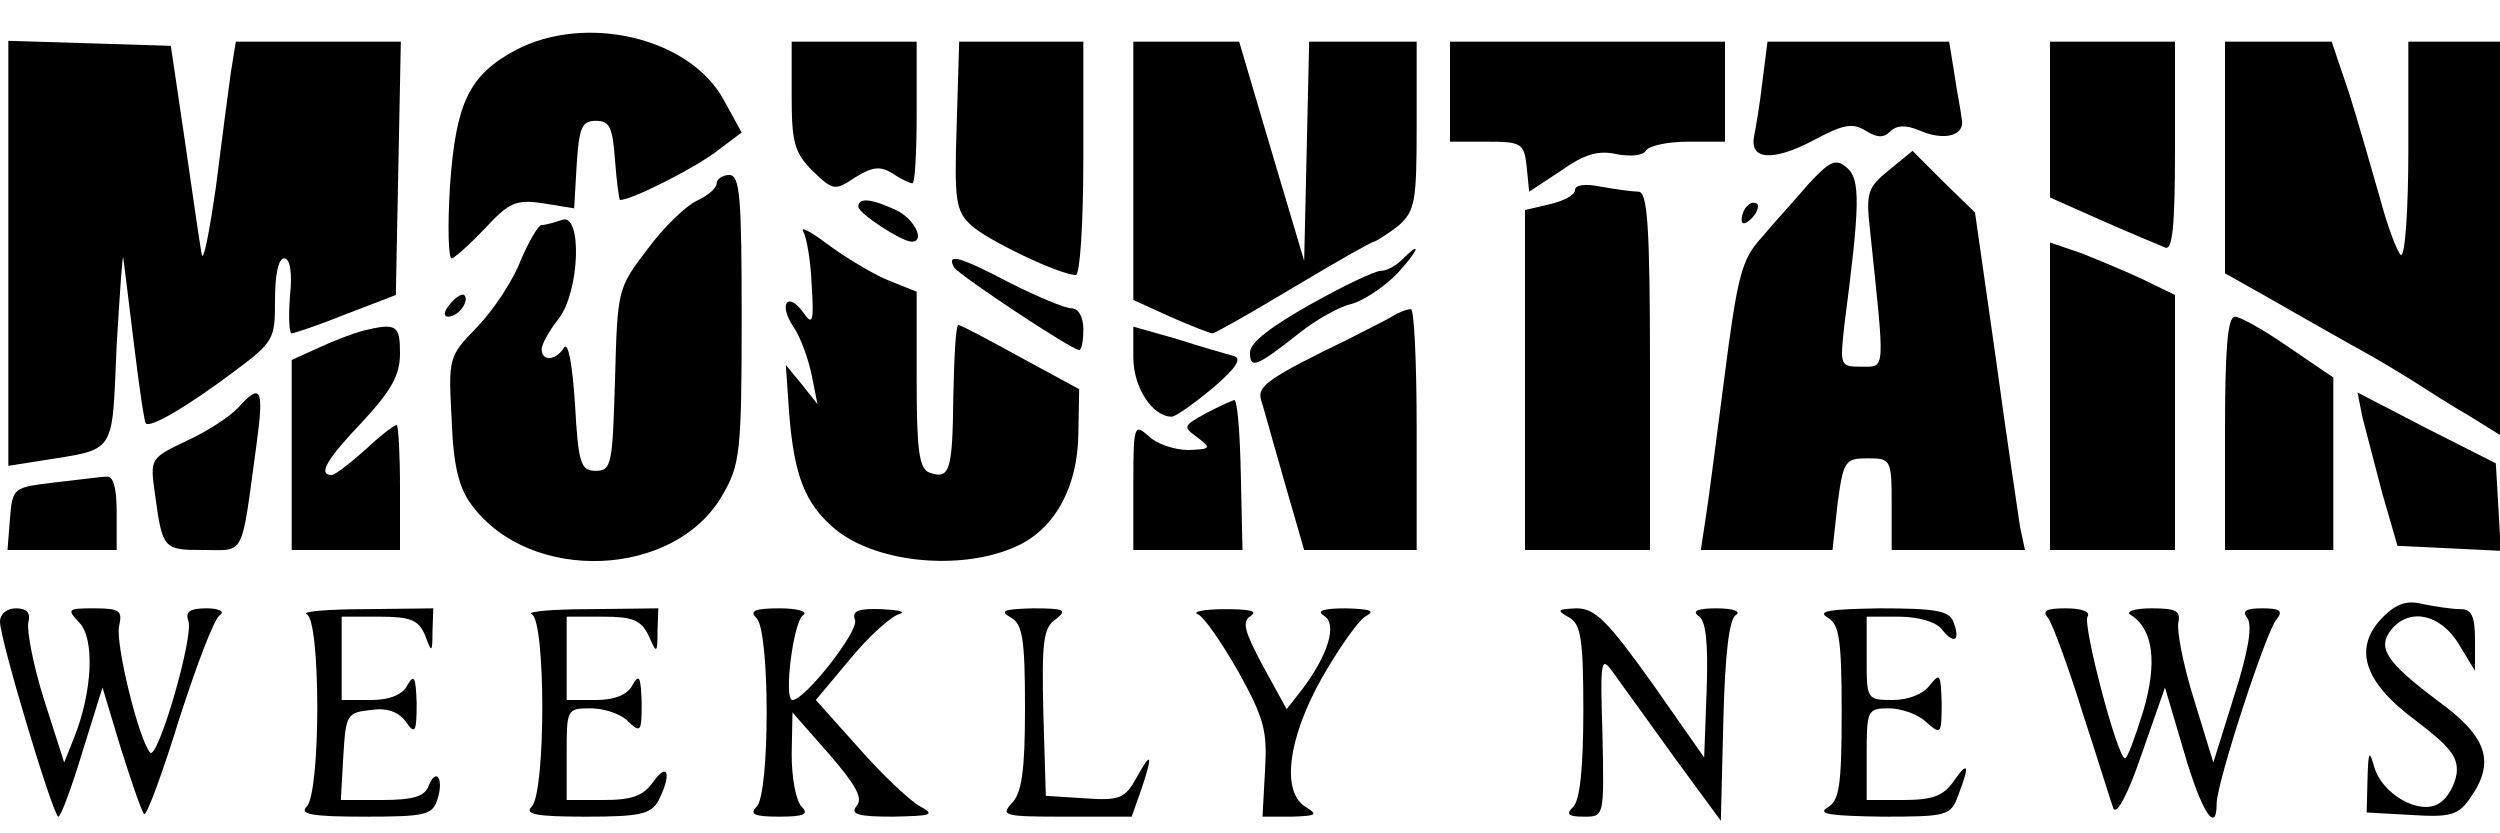 <?xml version="1.0" standalone="no"?>
<!DOCTYPE svg PUBLIC "-//W3C//DTD SVG 20010904//EN"
 "http://www.w3.org/TR/2001/REC-SVG-20010904/DTD/svg10.dtd">
<svg version="1.0" xmlns="http://www.w3.org/2000/svg"
 width="300pt" height="100pt" viewBox="0 0 300 100"
 preserveAspectRatio="xMidYMid meet">

<g transform="translate(0,100) scale(0.1,-0.1)"
fill="#000000" stroke="none">
<path d="M619 940 c-56 -30 -72 -63 -79 -163 -3 -48 -2 -87 2 -87 3 0 21 16
40 36 29 31 37 35 70 30 l37 -6 3 52 c3 45 6 53 23 53 17 0 20 -8 23 -47 2
-27 5 -48 6 -48 14 0 87 37 114 57 l32 24 -22 40 c-41 74 -165 103 -249 59z"/>
<path d="M10 696 l0 -255 38 6 c93 15 86 5 92 139 4 65 7 112 8 104 1 -8 7
-55 13 -105 6 -49 12 -91 14 -93 5 -6 48 19 103 60 51 38 52 40 52 88 0 30 4
50 11 50 7 0 10 -17 7 -45 -2 -25 -1 -45 2 -45 3 0 33 10 65 23 l60 23 3 152
3 152 -99 0 -99 0 -6 -37 c-3 -21 -11 -83 -18 -138 -8 -55 -15 -91 -17 -80 -2
11 -11 72 -20 135 l-17 115 -97 3 -98 3 0 -255z"/>
<path d="M950 885 c0 -55 3 -68 25 -90 25 -24 27 -24 51 -8 21 13 30 14 45 5
10 -7 21 -12 24 -12 3 0 5 38 5 85 l0 85 -75 0 -75 0 0 -65z"/>
<path d="M1148 849 c-3 -90 -1 -102 17 -119 19 -18 107 -60 126 -60 5 0 9 62
9 140 l0 140 -74 0 -75 0 -3 -101z"/>
<path d="M1360 795 l0 -155 44 -20 c25 -11 48 -20 51 -20 3 0 47 25 97 55 50
30 94 55 97 55 3 1 16 9 29 19 20 18 22 28 22 120 l0 101 -65 0 -64 0 -3 -132
-3 -131 -39 131 -39 132 -64 0 -63 0 0 -155z"/>
<path d="M1740 890 l0 -60 44 0 c42 0 45 -2 48 -30 l3 -30 38 25 c28 20 45 25
67 20 16 -3 31 -2 35 4 3 6 26 11 51 11 l44 0 0 60 0 60 -165 0 -165 0 0 -60z"/>
<path d="M2115 903 c-3 -27 -8 -56 -10 -66 -6 -29 22 -31 70 -6 37 20 48 22
64 12 13 -8 21 -9 29 -1 8 8 19 8 34 2 31 -14 57 -7 52 14 -1 9 -6 34 -9 55
l-6 37 -109 0 -109 0 -6 -47z"/>
<path d="M2460 856 l0 -93 63 -28 c34 -15 68 -29 75 -32 9 -4 12 24 12 121 l0
126 -75 0 -75 0 0 -94z"/>
<path d="M2670 811 l0 -139 48 -27 c26 -15 72 -41 102 -58 30 -16 66 -38 80
-47 14 -9 42 -27 63 -39 l37 -23 0 236 0 236 -55 0 -55 0 0 -131 c0 -71 -4
-128 -9 -125 -4 3 -16 34 -25 68 -10 35 -26 91 -37 126 l-21 62 -64 0 -64 0 0
-139z"/>
<path d="M2267 796 c-26 -21 -28 -27 -23 -72 18 -172 19 -164 -10 -164 -26 0
-26 1 -21 48 19 146 20 177 3 191 -13 11 -20 8 -46 -20 -16 -19 -42 -47 -56
-64 -24 -26 -29 -45 -45 -170 -10 -77 -20 -155 -23 -172 l-5 -33 79 0 79 0 6
55 c7 52 9 55 36 55 28 0 29 -1 29 -55 l0 -55 80 0 80 0 -6 28 c-2 15 -16 106
-29 202 l-25 175 -38 37 -37 37 -28 -23z"/>
<path d="M860 780 c0 -6 -11 -15 -24 -21 -13 -6 -40 -32 -59 -58 -36 -47 -36
-48 -39 -157 -3 -101 -4 -109 -23 -109 -18 0 -21 8 -25 80 -3 46 -8 75 -13 68
-10 -16 -27 -17 -27 -2 0 6 9 22 20 36 26 33 29 129 4 119 -9 -3 -19 -6 -24
-6 -4 0 -15 -19 -25 -42 -9 -24 -32 -59 -52 -80 -35 -36 -35 -37 -31 -112 2
-56 9 -82 24 -102 70 -95 244 -88 301 12 21 36 23 51 23 212 0 146 -2 172 -15
172 -8 0 -15 -5 -15 -10z"/>
<path d="M1890 772 c0 -6 -13 -13 -30 -17 l-30 -7 0 -204 0 -204 75 0 75 0 0
215 c0 176 -3 215 -14 215 -7 0 -28 3 -45 6 -19 4 -31 2 -31 -4z"/>
<path d="M1030 752 c0 -8 52 -42 64 -42 17 0 3 28 -19 38 -30 14 -45 15 -45 4z"/>
<path d="M2097 753 c-4 -3 -7 -11 -7 -17 0 -6 5 -5 12 2 6 6 9 14 7 17 -3 3
-9 2 -12 -2z"/>
<path d="M964 722 c4 -7 9 -36 10 -64 3 -45 1 -49 -10 -33 -19 26 -30 10 -12
-17 9 -13 18 -39 22 -58 l7 -35 -19 24 -19 23 4 -58 c6 -75 19 -108 54 -138
52 -44 162 -52 226 -18 41 22 66 70 67 130 l1 55 -70 38 c-38 21 -72 39 -75
39 -3 0 -5 -38 -6 -85 -1 -90 -4 -101 -29 -92 -12 5 -15 26 -15 112 l0 105
-35 14 c-19 8 -52 28 -72 43 -20 15 -33 22 -29 15z"/>
<path d="M2460 525 l0 -185 75 0 75 0 0 153 0 153 -37 18 c-21 10 -55 24 -75
32 l-38 13 0 -184z"/>
<path d="M1682 688 c-7 -7 -18 -13 -25 -13 -7 0 -45 -18 -84 -40 -48 -27 -73
-46 -73 -58 0 -20 7 -18 60 24 19 15 47 31 61 34 15 4 39 20 55 36 26 28 32
43 6 17z"/>
<path d="M1145 679 c7 -10 141 -99 150 -99 3 0 5 11 5 25 0 15 -6 25 -14 25
-8 0 -41 14 -73 30 -61 32 -78 37 -68 19z"/>
<path d="M540 635 c-8 -9 -8 -15 -2 -15 12 0 26 19 19 26 -2 2 -10 -2 -17 -11z"/>
<path d="M1670 620 c-8 -5 -31 -16 -50 -26 -97 -47 -111 -57 -107 -73 3 -9 15
-53 28 -98 l24 -83 67 0 68 0 0 145 c0 80 -3 145 -7 144 -5 0 -15 -4 -23 -9z"/>
<path d="M2670 480 l0 -140 65 0 65 0 0 103 0 104 -53 36 c-30 21 -59 37 -65
37 -9 0 -12 -39 -12 -140z"/>
<path d="M435 603 c-11 -3 -35 -12 -52 -20 l-33 -15 0 -114 0 -114 65 0 65 0
0 75 c0 41 -2 75 -4 75 -3 0 -20 -13 -38 -30 -18 -16 -36 -30 -40 -30 -17 0
-6 19 37 64 35 38 45 56 45 82 0 34 -4 37 -45 27z"/>
<path d="M1360 571 c0 -36 23 -71 46 -71 5 0 27 16 49 34 29 25 36 36 25 39
-8 2 -39 11 -67 20 l-53 15 0 -37z"/>
<path d="M286 511 c-10 -11 -38 -29 -62 -40 -44 -21 -44 -21 -38 -64 9 -66 10
-67 58 -67 51 0 45 -11 64 128 9 66 5 73 -22 43z"/>
<path d="M2835 499 c4 -16 15 -57 24 -92 l18 -62 62 -3 62 -3 -3 53 -3 52 -83
42 -83 43 6 -30z"/>
<path d="M1447 504 c-27 -15 -28 -16 -10 -29 17 -13 16 -14 -11 -15 -16 0 -38
7 -48 17 -17 15 -18 13 -18 -60 l0 -77 66 0 65 0 -2 90 c-1 50 -4 90 -8 90 -3
-1 -19 -8 -34 -16z"/>
<path d="M65 421 c-49 -6 -50 -6 -53 -43 l-3 -38 65 0 66 0 0 45 c0 30 -4 44
-12 43 -7 0 -35 -4 -63 -7z"/>
<path d="M2860 260 c-37 -37 -24 -78 38 -124 42 -32 52 -44 50 -64 -2 -14 -11
-30 -21 -36 -23 -15 -69 11 -78 44 -6 21 -7 18 -8 -15 l-1 -40 54 -3 c47 -3
56 0 70 20 31 44 21 74 -40 118 -61 46 -72 63 -54 85 22 26 58 18 80 -17 l20
-33 0 37 c0 28 -4 37 -17 37 -10 0 -30 3 -45 6 -19 5 -32 1 -48 -15z"/>
<path d="M0 254 c0 -22 64 -234 70 -234 3 0 16 35 29 78 l24 77 22 -73 c13
-41 25 -76 28 -79 3 -2 22 49 42 114 21 65 42 121 49 125 6 4 -1 8 -16 8 -20
0 -26 -4 -22 -15 7 -18 -37 -169 -46 -158 -14 17 -42 132 -37 152 4 18 1 21
-30 21 -32 0 -33 -1 -18 -17 19 -19 16 -83 -6 -138 l-12 -30 -24 75 c-13 41
-21 83 -19 93 3 12 -2 17 -15 17 -11 0 -19 -7 -19 -16z"/>
<path d="M368 263 c17 -7 17 -214 0 -231 -9 -9 6 -12 69 -12 74 0 82 2 88 21
8 25 -2 39 -11 15 -5 -12 -19 -16 -56 -16 l-49 0 3 53 c3 49 4 52 33 55 19 3
33 -2 42 -14 11 -16 13 -13 13 22 -1 31 -3 36 -11 22 -6 -12 -22 -18 -44 -18
l-35 0 0 50 0 50 45 0 c38 0 47 -4 55 -22 8 -22 9 -22 9 5 l1 27 -82 -1 c-46
0 -77 -3 -70 -6z"/>
<path d="M638 263 c17 -7 17 -214 0 -231 -9 -9 5 -12 65 -12 65 0 78 3 87 19
16 31 12 48 -6 23 -12 -17 -25 -22 -60 -22 l-44 0 0 55 c0 54 0 55 29 55 16 0
37 -7 45 -16 15 -14 16 -12 16 23 -1 31 -3 35 -11 21 -6 -12 -22 -18 -44 -18
l-35 0 0 50 0 50 43 0 c36 0 46 -4 55 -22 10 -23 11 -23 11 5 l1 27 -82 -1
c-46 0 -77 -3 -70 -6z"/>
<path d="M908 258 c16 -16 16 -210 0 -226 -9 -9 -3 -12 27 -12 30 0 36 3 27
12 -7 7 -12 35 -12 63 l1 50 44 -50 c32 -37 41 -53 33 -62 -8 -10 1 -13 43
-13 48 1 52 2 32 13 -12 7 -45 38 -73 70 l-51 57 41 49 c23 28 50 52 59 54 9
3 -1 5 -21 6 -28 1 -36 -2 -32 -13 5 -13 -60 -96 -75 -96 -11 0 1 95 13 102 6
4 -7 8 -28 8 -31 0 -37 -3 -28 -12z"/>
<path d="M1213 259 c14 -8 17 -25 17 -109 0 -76 -4 -102 -16 -114 -14 -15 -8
-16 64 -16 l80 0 11 31 c15 44 13 49 -5 16 -14 -25 -20 -28 -62 -25 l-47 3 -3
100 c-2 85 0 102 15 112 14 11 11 13 -28 13 -35 -1 -40 -3 -26 -11z"/>
<path d="M1437 263 c7 -2 29 -34 49 -69 31 -56 35 -71 32 -119 l-3 -55 35 0
c29 1 32 2 18 11 -31 17 -23 82 18 155 20 35 43 68 52 74 13 7 8 9 -23 10 -27
0 -36 -3 -26 -9 16 -10 5 -47 -27 -89 l-18 -23 -28 51 c-23 43 -26 54 -15 61
9 6 -2 8 -31 8 -25 0 -39 -3 -33 -6z"/>
<path d="M1883 259 c14 -8 17 -25 17 -112 0 -67 -4 -107 -12 -115 -9 -9 -7
-12 13 -12 24 0 24 0 22 97 -3 96 -2 97 15 73 9 -13 42 -58 72 -100 l55 -75 3
120 c2 80 7 122 15 127 7 4 -3 8 -23 8 -22 0 -30 -3 -22 -9 9 -5 12 -31 10
-89 l-3 -81 -63 90 c-53 74 -68 89 -90 89 -23 -1 -25 -2 -9 -11z"/>
<path d="M2193 259 c14 -8 17 -25 17 -114 0 -89 -3 -106 -17 -114 -13 -8 4
-10 65 -11 79 0 83 1 92 26 14 36 12 42 -6 16 -12 -17 -25 -22 -60 -22 l-44 0
0 55 c0 53 1 55 27 55 14 0 35 -7 45 -17 17 -15 18 -14 18 23 -1 35 -2 37 -14
22 -8 -11 -26 -18 -45 -18 -31 0 -31 1 -31 50 l0 50 39 0 c22 0 44 -6 51 -15
15 -19 23 -14 14 9 -5 13 -21 16 -88 16 -60 -1 -76 -3 -63 -11z"/>
<path d="M2458 258 c5 -7 24 -58 41 -113 18 -55 34 -107 37 -115 4 -9 18 18
34 65 l28 80 23 -78 c21 -72 39 -99 39 -61 0 24 59 206 72 221 8 10 4 13 -17
13 -20 0 -25 -3 -18 -12 6 -9 1 -40 -16 -93 l-25 -80 -23 75 c-13 41 -21 83
-19 93 3 14 -3 17 -32 17 -21 0 -32 -4 -25 -8 27 -17 32 -57 15 -115 -10 -32
-19 -57 -22 -57 -9 0 -51 160 -45 170 4 6 -7 10 -26 10 -24 0 -29 -3 -21 -12z"/>
</g>
</svg>

